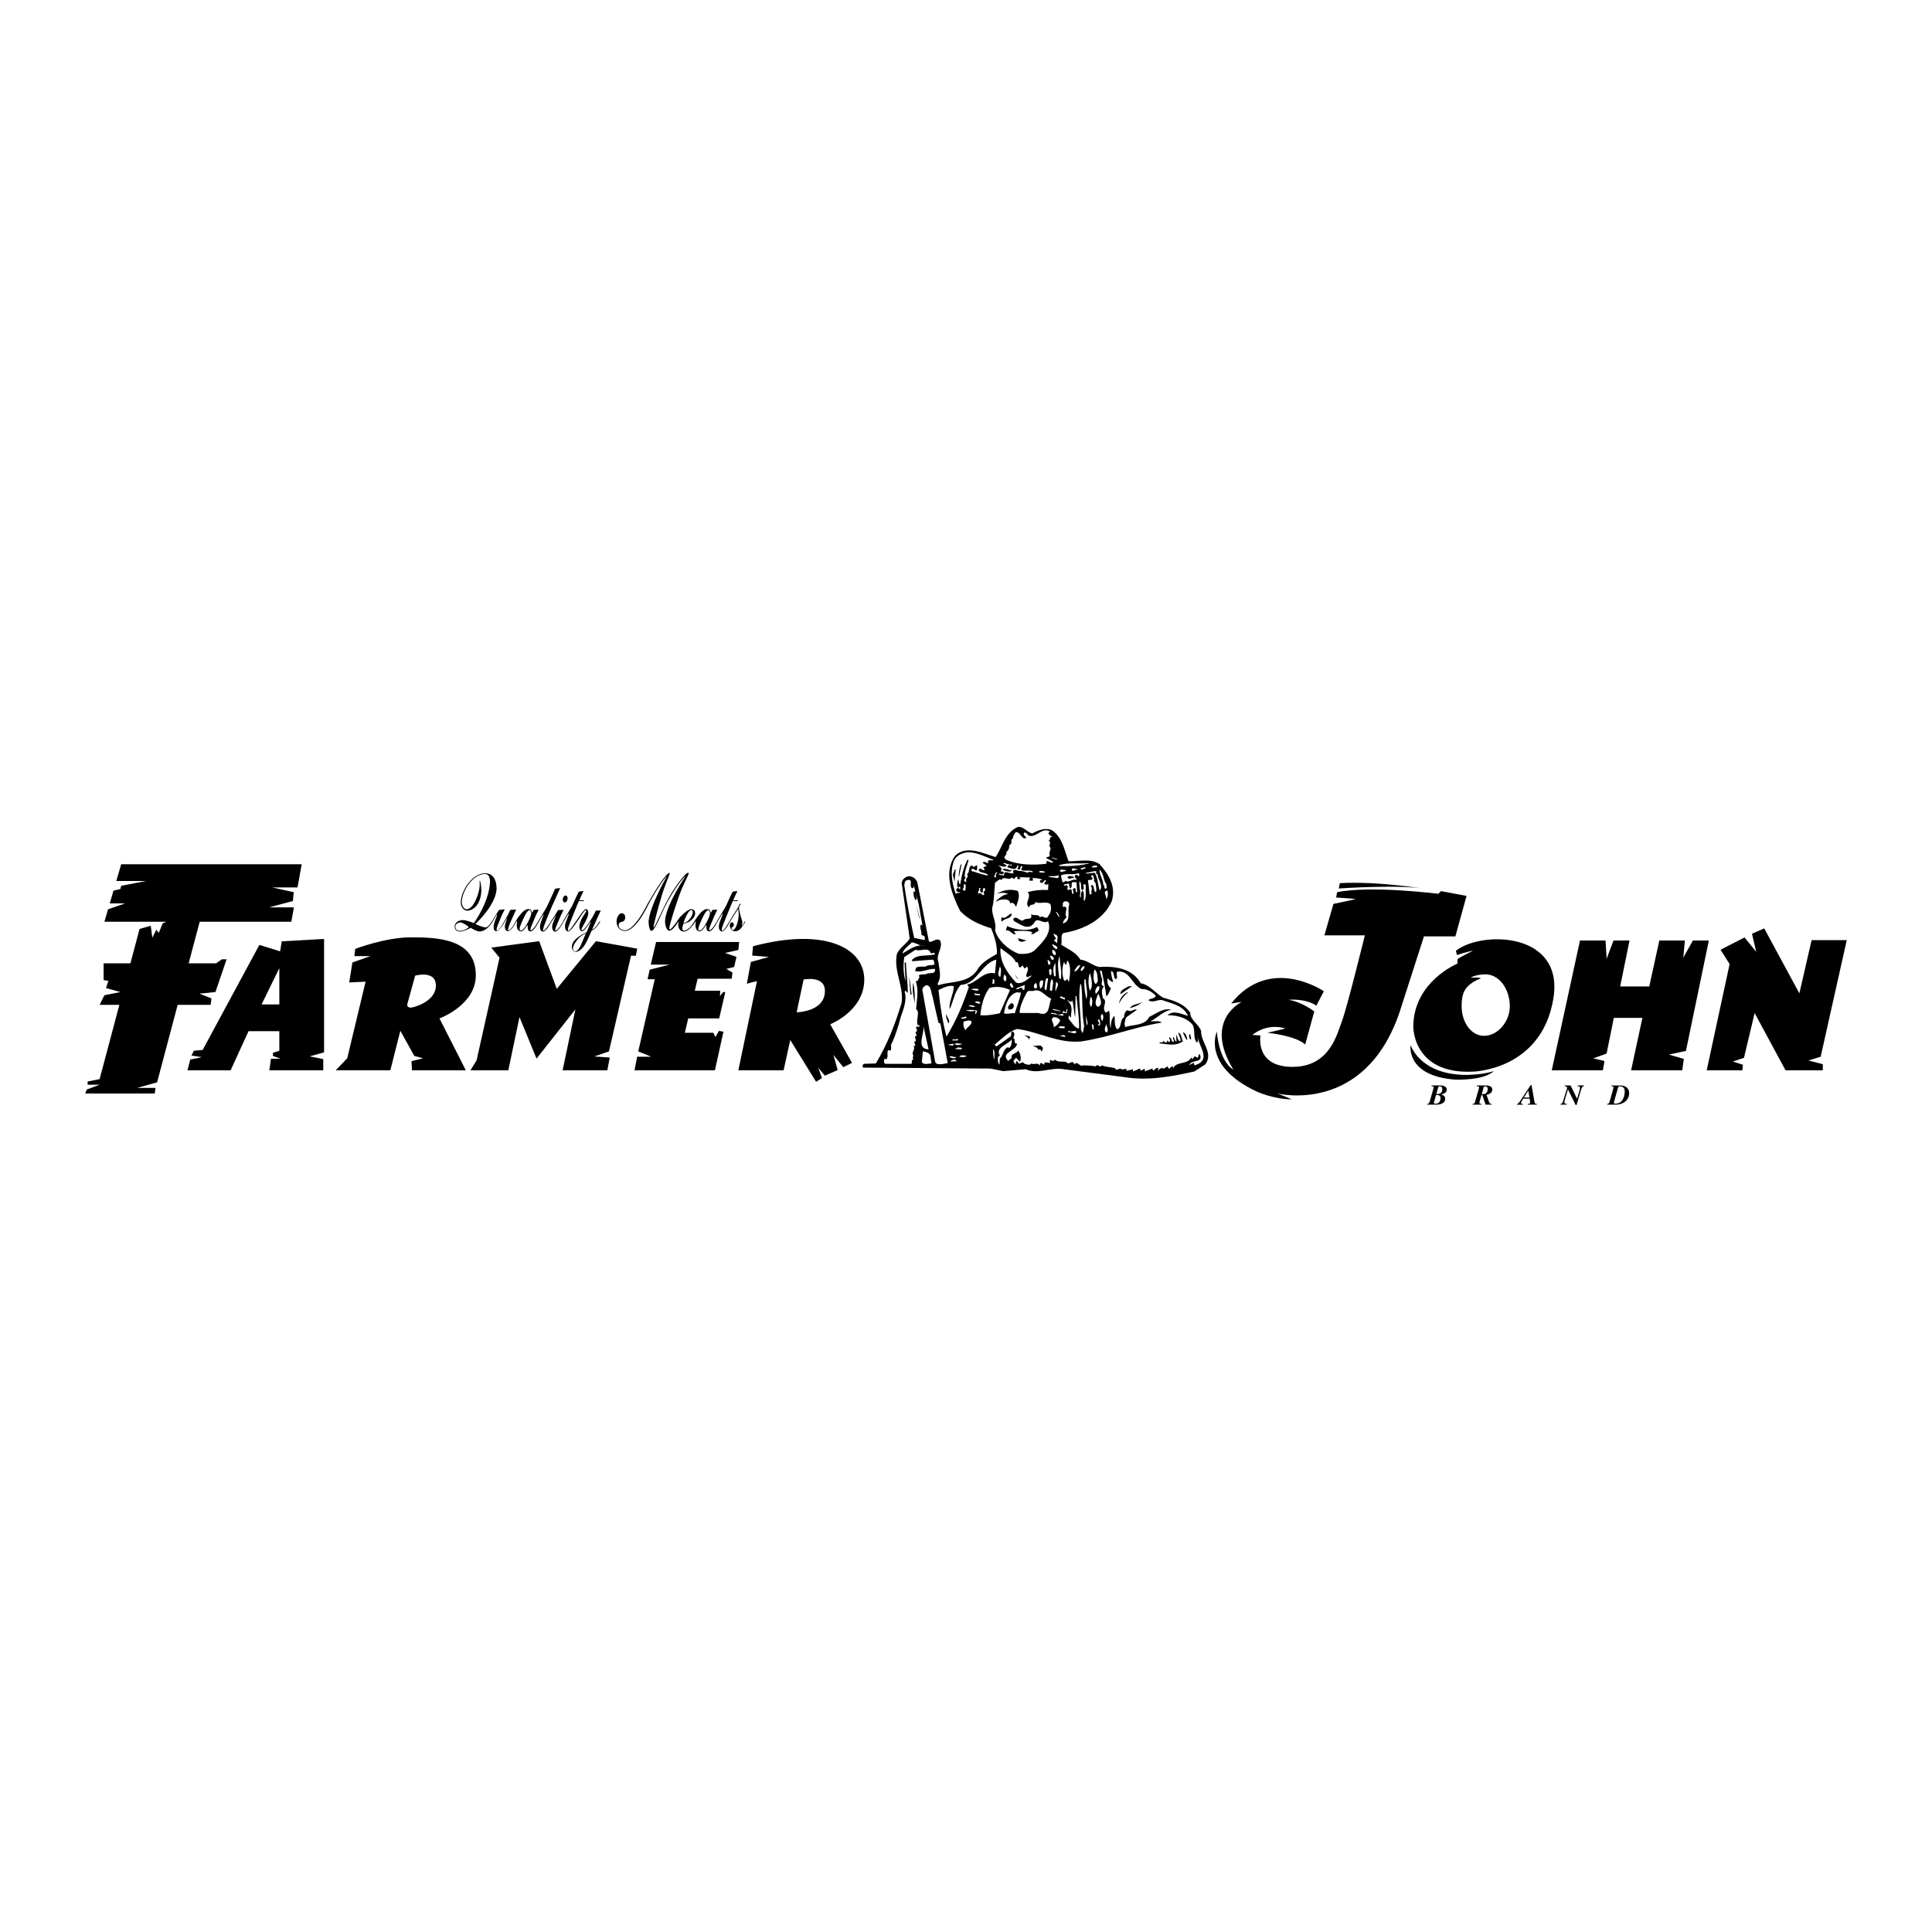 <?xml version="1.0" encoding="utf-8"?>
<!-- Generator: Adobe Illustrator 13.0.0, SVG Export Plug-In . SVG Version: 6.00 Build 14948)  -->
<!DOCTYPE svg PUBLIC "-//W3C//DTD SVG 1.0//EN" "http://www.w3.org/TR/2001/REC-SVG-20010904/DTD/svg10.dtd">
<svg version="1.0" id="Layer_1" xmlns="http://www.w3.org/2000/svg" xmlns:xlink="http://www.w3.org/1999/xlink" x="0px" y="0px"
	 width="192.756px" height="192.756px" viewBox="0 0 192.756 192.756" enable-background="new 0 0 192.756 192.756"
	 xml:space="preserve">
<g>
	<polygon fill-rule="evenodd" clip-rule="evenodd" fill="#FFFFFF" points="0,0 192.756,0 192.756,192.756 0,192.756 0,0 	"/>
	<path fill-rule="evenodd" clip-rule="evenodd" d="M103.003,83.15c0.574-0.319,1.339-0.638,2.009-0.287
		c1.02,0.765,1.179,1.977,1.594,3.061c1.084,0.032,2.167-0.319,3.092,0.287c0.924,1.02,1.689,2.263,1.211,3.729
		c-0.893,1.945-2.933,2.837-4.845,3.156c-0.287,0.287-0.063,0.797-0.191,1.148c0.638,0.446,1.466,0.733,1.912,1.498
		c0.702,0.064,1.212,0.606,1.881,0.733c1.498-0.096,3.284,0.095,4.145,1.625c0.893,0.16,1.466,0.988,2.231,1.436
		c0.988,0.287,2.04,0.541,2.709,1.498c0,0.764,0.829,1.115,1.084,1.816c-0.032,1.18,1.275,2.199,0.415,3.348l-1.084,0.701
		c-2.168,0.479-4.526,0.955-6.918,0.574l-6.375-0.83c-1.212-0.096-2.391,0.543-3.538,0.033l-2.231,0.191l-1.275-0.256l-12.719-0.096
		c-0.096-0.127-0.032-0.414,0.191-0.383l1.083-0.031c1.147-1.914,1.945-3.953,2.582-6.09c0.191-1.688-0.829-3.155-0.478-4.844
		c0.255-0.606,0.924-0.957,1.275-1.53l-0.797-5.515c0-0.351,0.351-0.638,0.669-0.701c0.415-0.032,0.797,0.287,0.893,0.637
		l1.148,5.866c0.318,0.191,0.701-0.415,1.116-0.096c0.35,0.733-0.479,1.403-0.16,2.168c0.063,0.637,0.287,1.306,0.032,1.912
		c-0.063,0.129-0.191,0.287-0.032,0.383c1.371-0.445,3.124-0.127,4.016-1.753c0.51-0.669,1.18-0.988,1.817-1.371
		c0.032-0.893-0.255-1.753-0.574-2.55c-1.115-0.351-2.199-0.797-3.092-1.721c-0.797-1.594-1.721-3.825-0.51-5.515
		c1.147-1.116,2.805-0.223,4.048,0.127c0.67-0.988,0.925-2.423,2.2-2.997C102.143,82.417,102.461,83.054,103.003,83.15
		L103.003,83.15z"/>
	<path fill-rule="evenodd" clip-rule="evenodd" fill="#FFFFFF" d="M104.757,82.958c-0.383,0.255,0.095,0.414,0.255,0.542
		c-0.352-0.096-0.128,0.287-0.415,0.382c0.415,0.16-0.096,0.478,0.224,0.702c0,0.255-0.224,0.574-0.063,0.829l-0.415,0.159
		c0.191,0.16,0.605,0.287,0.733,0.446c-0.224,0.16-0.415-0.159-0.67-0.095v0.255c-1.37,0.159-2.868,0.127-4.048-0.415
		c-0.414-0.319,0.191-0.382,0.031-0.765c0.256-0.127,0.319-0.446,0.319-0.701c0.414-0.127,0-0.478,0.351-0.638
		c-0.032-0.191,0.159-0.51,0.287-0.638c0.51-0.032,0.573,0.829,1.052,0.574c-0.096-0.16-0.287-0.255-0.255-0.479
		c0.255-0.223,0.383,0.319,0.637,0.287C103.513,83.469,103.991,82.512,104.757,82.958L104.757,82.958z"/>
	<path fill-rule="evenodd" clip-rule="evenodd" fill="#FFFFFF" d="M99.146,85.795c-0.191,0.128-0.702-0.159-0.542,0.319
		c-0.224,0-0.383-0.255-0.574-0.032l0.414,0.287l-0.351,0.191l0.16,0.191c-0.191,0.255-0.446-0.319-0.606,0.032
		c0.064,0.383,0.861,0.223,0.925,0.574c-0.415-0.064-1.02-0.255-1.466-0.415c-0.096,0.064-0.127-0.063-0.191-0.095
		c-0.032-0.096,0.064-0.191,0.159-0.16c0.16,0,0.255,0.255,0.415,0.096v-0.446c-0.127-0.063-0.382,0.382-0.478,0
		c-0.479,0.096-0.191,0.669-0.542,0.893c0.287,0.255-0.255,0.414-0.032,0.701c-0.064,0.064-0.159,0.064-0.191,0
		c-0.191-0.191,0.255-0.318,0-0.478c0-0.605,0.255-1.084,0.383-1.626l-0.096-0.063c-0.414,0.765-0.605,1.689-0.733,2.486
		c-0.159-0.064-0.127-0.351-0.191-0.542c-0.063,0.223-0.191,0.574-0.032,0.861c0.096-0.032,0.127-0.127,0.223-0.096v0.223
		c-0.096,0.032-0.127-0.096-0.223-0.127c-0.159,0.096-0.287,0.287-0.032,0.415l0.255,0.032v0.064c-0.096-0.032-0.318,0-0.446,0.095
		c-0.382-1.052-0.605-2.358-0.127-3.411c0.255-0.446,0.765-0.637,1.243-0.733C97.457,84.999,98.254,85.477,99.146,85.795
		L99.146,85.795z"/>
	<path fill-rule="evenodd" clip-rule="evenodd" fill="#FFFFFF" d="M105.489,85.7c-0.096,0.127-0.318-0.064-0.51-0.064v-0.096
		C105.139,85.636,105.267,85.636,105.489,85.7L105.489,85.7z"/>
	<path fill-rule="evenodd" clip-rule="evenodd" fill="#FFFFFF" d="M108.646,86.146c-1.021,0.255-1.944,0.287-2.997,0.255
		l0.064-0.096c0.924-0.287,1.977-0.096,2.9-0.191L108.646,86.146L108.646,86.146z"/>
	<path fill-rule="evenodd" clip-rule="evenodd" fill="#FFFFFF" d="M100.963,86.337c-0.127,0.096-0.446-0.191-0.446,0.191
		c0.255,0.064,0.925,0.414,0.956-0.16h0.096c0.159,0.16-0.255,0.319,0.063,0.383c0.256,0.032,0.096-0.319,0.287-0.351
		c0.255,0.159-0.255,0.318,0.096,0.446c0.383,0.063,0.829-0.064,1.053,0.127c-0.128,0.127-0.352-0.096-0.542,0.096
		c-0.224-0.064-0.542-0.191-0.861-0.191c-0.223,0-0.446-0.223-0.605,0.032l0.063,0.191c-0.351,0.191-0.988-0.446-0.956,0.255
		l-0.51-0.096c0.032-0.127,0.159-0.095,0.287-0.032c0.063,0,0.127-0.032,0.19-0.096c0.064-0.223-0.223-0.159-0.318-0.223
		c0.287-0.191-0.063-0.51-0.255-0.542c0.255-0.032,0.797,0.287,0.86-0.063l-0.318-0.127c0.127-0.223,0.351,0.127,0.51,0
		C100.708,86.433,100.899,86.114,100.963,86.337L100.963,86.337z"/>
	<path fill-rule="evenodd" clip-rule="evenodd" d="M95.672,87.517c-0.064-0.255,0.063-0.893,0.191-1.307l0.063,0.096L95.672,87.517
		L95.672,87.517z"/>
	<path fill-rule="evenodd" clip-rule="evenodd" fill="#FFFFFF" d="M109.506,86.401c-0.063,0.223-0.383,0.096-0.574,0.159
		C108.932,86.337,109.347,86.337,109.506,86.401L109.506,86.401z"/>
	<path fill-rule="evenodd" clip-rule="evenodd" fill="#FFFFFF" d="M108.326,86.656c-0.159-0.096-0.478,0.319-0.51-0.063
		C107.976,86.72,108.23,86.337,108.326,86.656L108.326,86.656z"/>
	<path fill-rule="evenodd" clip-rule="evenodd" d="M100.963,86.848c-0.127,0.191-0.605,0.095-0.956-0.096
		C100.229,86.561,100.645,86.816,100.963,86.848L100.963,86.848z"/>
	<path fill-rule="evenodd" clip-rule="evenodd" fill="#FFFFFF" d="M107.498,86.784c-0.224-0.096-0.415,0.255-0.574,0
		c0.064-0.318,0.414,0,0.574-0.096V86.784L107.498,86.784z"/>
	<path fill-rule="evenodd" clip-rule="evenodd" d="M95.225,88.027c0-0.414-0.318-0.765,0-1.084l-0.064-0.063l0.191-0.16
		L95.225,88.027L95.225,88.027z"/>
	<path fill-rule="evenodd" clip-rule="evenodd" fill="#FFFFFF" d="M106.318,86.784c-0.032,0.064,0.096,0.096,0,0.127
		c-0.224-0.032-0.351,0.191-0.574,0C105.809,86.593,106.159,86.879,106.318,86.784L106.318,86.784z"/>
	<path fill-rule="evenodd" clip-rule="evenodd" fill="#FFFFFF" d="M110.367,88.186l0.063,0.415
		c-0.383,0.223-0.128-0.223-0.351-0.318c-0.032-0.606-0.383-0.957-0.383-1.53C110.144,87.167,110.048,87.772,110.367,88.186
		L110.367,88.186z"/>
	<polygon fill-rule="evenodd" clip-rule="evenodd" fill="#FFFFFF" points="104.215,87.071 103.673,87.039 103.736,86.879 
		104.215,86.943 104.215,87.071 	"/>
	<path fill-rule="evenodd" clip-rule="evenodd" fill="#FFFFFF" d="M109.347,86.911c0.096,0.096-0.096,0.319,0.159,0.319
		c0.032,0.605,0.605,1.084,0.224,1.626c-0.224-0.574-0.16-1.212-0.511-1.785l-0.828,0.096c0.031-0.032-0.096-0.064,0-0.096
		C108.678,87.071,108.996,86.911,109.347,86.911L109.347,86.911z"/>
	<path fill-rule="evenodd" clip-rule="evenodd" fill="#FFFFFF" d="M99.528,87.103c-0.351,0.032,0.032,0.701-0.351,0.351l0.191-0.414
		C99.433,87.039,99.465,87.039,99.528,87.103L99.528,87.103z"/>
	<path fill-rule="evenodd" clip-rule="evenodd" fill="#FFFFFF" d="M107.689,87.262l-0.032,0.16
		c-0.128-0.032-0.255-0.255-0.383-0.064c-0.191,0.224,0.224,0.224,0.096,0.446c-0.351-0.191-0.701,0.319-1.084,0.064
		c-0.031,0.127-0.223,0.223-0.318,0.063c0-0.191-0.128-0.382-0.096-0.605c0.605-0.255,1.147,0.032,1.753-0.223L107.689,87.262
		L107.689,87.262z"/>
	<path fill-rule="evenodd" clip-rule="evenodd" fill="#FFFFFF" d="M105.585,87.326c0.096,0.096,0.032,0.223-0.063,0.287
		c-0.319-0.064-0.67-0.064-0.956-0.16C104.884,87.357,105.267,87.485,105.585,87.326L105.585,87.326z"/>
	<path fill-rule="evenodd" clip-rule="evenodd" fill="#FFFFFF" d="M109.188,87.74c-0.128,0.159,0.063,0.287,0.127,0.382
		c0,0.255,0.159,0.701,0,0.893c-0.287-0.096-0.063-0.988-0.51-0.606c0.287,0.191-0.032,0.542,0.127,0.733
		c-0.063,0.032-0.159,0.16-0.223,0.064l-0.159-1.371c0.128-0.127,0.382,0.064,0.446-0.159c0.063-0.159-0.318-0.223-0.064-0.351
		C109.188,87.293,109.06,87.644,109.188,87.74L109.188,87.74z"/>
	<path fill-rule="evenodd" clip-rule="evenodd" d="M107.115,87.644c-0.159-0.191-0.414,0.224-0.605-0.095
		c0.096-0.287,0.382-0.064,0.573-0.096C107.147,87.485,107.115,87.581,107.115,87.644L107.115,87.644z"/>
	<path fill-rule="evenodd" clip-rule="evenodd" fill="#FFFFFF" d="M101.537,87.517c-0.064,0.032-0.064,0.127,0,0.159
		c0.063,0.064,0.127,0.032,0.19,0.032l0.096-0.064l-0.159-0.127l1.115,0.032l-0.095,0.255c0.063,0.127,0.223,0.032,0.318,0.064
		c0.159-0.064,0-0.224-0.032-0.255c0.256-0.032,0.702,0.031,0.988,0.127c0.096,0.095-0.255,0-0.19,0.191
		c-0.064,0.127,0.095,0.127,0.159,0.16c0.191,0,0.191-0.255,0.382-0.287l0.064,0.064l-0.191,0.255
		c0.063,0.223,0.383,0.127,0.414,0.063l-0.031,0.606c-0.766-0.032-1.403,0.032-2.04,0.223c0.478,0.478-0.415,1.083,0.159,1.53
		c0.031-0.447,0.573-0.127,0.605-0.542c0.542,0.223,1.02-0.127,1.498,0.191c0.159,0.414,0.063,0.86-0.191,1.179
		c-0.223,0.51-0.573-0.16-0.828,0.16c-0.256-0.447-0.574-0.064-0.893-0.351c0.159,0.765-0.479,0.287-0.829,0.67
		c-0.383,0.032-0.574-0.51-0.957-0.191l0.064,0.223c0.669,0.351,1.53,1.083,2.104,0.063c0.319-0.414,0.829,0.287,1.308-0.032
		c0.446,1.147-0.511,2.04-1.275,2.837c-0.414,0.415-1.052,0.446-1.626,0.415c-0.988-0.351-2.104-1.307-2.391-2.359
		c0.191-0.765-0.318-1.403-0.287-2.2c0.224-0.797,0.191-1.689,0.287-2.55c0.224-0.095,0.415-0.446,0.638-0.255
		c0.223-0.478,0.701,0.127,1.02-0.255l0.256,0.159C101.281,87.581,101.346,87.39,101.537,87.517L101.537,87.517z"/>
	<path fill-rule="evenodd" clip-rule="evenodd" fill="#FFFFFF" d="M91.018,88.632c0.159-0.032,0.191-0.223,0.127-0.35v-0.064
		l0.191,0.797c-0.032-0.064-0.127-0.096-0.191-0.064c-0.032,0.287,0.032,0.606,0.191,0.861c0.255-0.127,0.032-0.415,0.032-0.605
		c0.351,0.892,0.446,2.104,0.669,3.124l-0.16-0.095c-0.159,0.319,0.096,0.669,0.064,1.052c0.223,0.064,0.383,0.127,0.319,0.446
		v0.063l-1.052-0.223c-0.383-1.721-0.733-3.475-0.988-5.26c0.032-0.191,0.032-0.479,0.318-0.51
		C91.177,87.644,90.635,88.441,91.018,88.632L91.018,88.632z"/>
	<path fill-rule="evenodd" clip-rule="evenodd" fill="#FFFFFF" d="M107.976,88.824c0.383-0.159-0.159-0.797,0.351-0.542
		c-0.031,0.478,0.064,1.052-0.096,1.562h-0.095c-0.032-0.319,0.063-0.702-0.097-0.988c-0.255,0.095-0.159,0.478-0.223,0.701
		c-0.127-0.096-0.063-0.287-0.032-0.478c-0.031-0.319-0.127-0.829-0.095-1.148C108.008,88.123,107.721,88.601,107.976,88.824
		L107.976,88.824z"/>
	<path fill-rule="evenodd" clip-rule="evenodd" fill="#FFFFFF" d="M107.466,89.015h-0.096c-0.128-0.159,0.063-0.351-0.159-0.415
		c-0.414,0.127,0.063,0.415-0.159,0.606c-0.224-0.127,0-0.701-0.415-0.415c-0.063,0.032-0.127-0.032-0.159-0.096
		c0.032-0.127,0.128-0.255-0.063-0.382c-0.096,0-0.128,0.032-0.159,0.095l-0.128-0.127c0.159-0.127,0.318-0.032,0.51-0.16
		l0.096,0.51c0.446-0.127-0.127-0.733,0.542-0.605h0.128L107.466,89.015L107.466,89.015z"/>
	<path fill-rule="evenodd" clip-rule="evenodd" fill="#FFFFFF" d="M96.309,88.824c-0.096,0.096-0.255,0-0.255-0.127
		c0.223-0.159-0.032-0.414,0.223-0.51C96.404,88.314,96.341,88.632,96.309,88.824L96.309,88.824z"/>
	<path fill-rule="evenodd" clip-rule="evenodd" fill="#FFFFFF" d="M97.839,88.601c-0.096,0.16-0.063,0.319,0.063,0.447
		c0.383,0-0.031-0.351,0.287-0.447c0.351,0.191-0.255,0.351,0.032,0.638c-0.255,0.255-0.287-0.319-0.574-0.064
		c-0.223-0.191,0.191-0.351,0-0.574H97.839L97.839,88.601z"/>
	<path fill-rule="evenodd" clip-rule="evenodd" d="M101.537,88.888c0.286,0.542-0.032,1.084-0.159,1.594
		c-0.097-0.191-0.288-0.542-0.606-0.351c0-0.478-0.638-0.415-0.988-0.351c-0.159-0.032-0.255,0.223-0.414,0.127
		c0.319-0.319,0.733-0.669,1.211-0.701c-0.318-0.191-0.86-0.159-1.179,0C100.007,88.792,100.836,88.665,101.537,88.888
		L101.537,88.888z"/>
	<path fill-rule="evenodd" clip-rule="evenodd" fill="#FFFFFF" d="M110.494,88.856c0.063,0.287,0.063,0.701-0.159,0.86
		C110.494,89.43,109.92,88.888,110.494,88.856L110.494,88.856z"/>
	<path fill-rule="evenodd" clip-rule="evenodd" fill="#FFFFFF" d="M106.669,90.29c-0.224,0.638,0.255,1.562-0.605,1.849
		c-0.063-0.191,0.191-0.446,0.351-0.638c-0.319-0.351,0.351-1.179-0.383-1.02c0.032-0.191-0.063-0.478,0.191-0.542
		C106.445,89.876,106.732,90.003,106.669,90.29L106.669,90.29z"/>
	<polygon fill-rule="evenodd" clip-rule="evenodd" points="91.719,91.661 91.4,90.227 91.719,91.438 91.719,91.661 	"/>
	<path fill-rule="evenodd" clip-rule="evenodd" fill="#FFFFFF" d="M105.681,91.374v0.16l-0.351-0.542
		C105.521,90.992,105.585,91.247,105.681,91.374L105.681,91.374z"/>
	<path fill-rule="evenodd" clip-rule="evenodd" d="M100.931,91.151c0,0.574-0.701,0.415-0.956,0.797
		c-0.127-0.063-0.063-0.319-0.031-0.446C100.357,91.788,100.612,91.151,100.931,91.151L100.931,91.151z"/>
	<path fill-rule="evenodd" clip-rule="evenodd" d="M103.449,92.49c0.096,0.127,0.191,0.255,0.159,0.415
		c-0.286,0.032-0.414,0.35-0.732,0.287L103.003,93c-0.542-0.191-1.339-0.128-1.849-0.096l0.191,0.287
		c-0.383,0.128-0.542-0.478-0.988-0.351l0.127-0.446C101.313,92.777,102.589,92.968,103.449,92.49L103.449,92.49z"/>
	<path fill-rule="evenodd" clip-rule="evenodd" fill="#FFFFFF" d="M105.521,93.478l-0.063,0.638l-0.319-0.319l0.224-0.127
		l-0.287-0.51C105.234,93.223,105.489,93.254,105.521,93.478L105.521,93.478z"/>
	<path fill-rule="evenodd" clip-rule="evenodd" d="M102.397,93.829c-0.351,0.159-0.766,0.255-0.829-0.223L102.397,93.829
		L102.397,93.829z"/>
	<path fill-rule="evenodd" clip-rule="evenodd" fill="#FFFFFF" d="M92.229,94.338c-0.86-0.127-1.53,0.415-2.199,0.797
		c0.096-0.414,0.605-0.765,0.956-1.115C91.463,94.083,91.75,94.402,92.229,94.338L92.229,94.338z"/>
	<path fill-rule="evenodd" clip-rule="evenodd" fill="#FFFFFF" d="M105.458,94.689c-0.16,0.032-0.351-0.191-0.446-0.351v-0.159
		C105.171,94.338,105.617,94.371,105.458,94.689L105.458,94.689z"/>
	<path fill-rule="evenodd" clip-rule="evenodd" fill="#FFFFFF" d="M101.346,95.997c0.382-0.064,0.159,0.414,0.414,0.542l0.287-0.223
		c0.032,0.127,0.096,0.223,0.191,0.319l0.223-0.191c0.318,0.382-0.255,0.733,0,1.052l0.542-0.191
		c-0.383,0.318-1.02,0.957-1.625,0.734c-0.894-0.989-1.658-2.073-1.562-3.443C100.325,95.008,101.09,95.391,101.346,95.997
		L101.346,95.997z"/>
	<path fill-rule="evenodd" clip-rule="evenodd" fill="#FFFFFF" d="M92.866,95.104c0.127,0.064,0.383-0.191,0.415,0.096
		c-0.702,0.255-1.721-0.064-2.295,0.574l0.032,0.127l2.04-0.159c0.159,0.096,0.159,0.319,0.159,0.51
		c-0.351,0.064-0.638,0-0.892,0.191c-0.351,0-0.638-0.032-0.925,0.096l-0.096,0.351c0.701,0.159,1.275-0.255,1.977-0.223
		c0.096,0.637-0.605,0.287-0.924,0.542c-0.223,0-0.51-0.031-0.702,0.129c0.191,0.158-0.063,0.318-0.063,0.477l-0.223,0.096
		c0.318,0.926,0.095,1.818,0.032,2.773c0.446,0.318-0.096,1.148,0.191,1.627l0.127-0.064c0,0.096,0.032,0.191-0.064,0.223
		c-0.063-0.062-0.159-0.031-0.191-0.062c-0.223,0.158,0.255,0.414-0.127,0.572l0.127,0.352c-0.446,0.064,0.191,0.51-0.254,0.605
		l0.127,0.445c-0.032-0.062-0.127-0.031-0.191-0.031c0.223,0.414-0.287,0.574,0,1.02c-0.223,0.096,0.127,0.416-0.16,0.383
		l-0.032,0.383H88.34c-0.191-0.064-0.159-0.35-0.096-0.51l0.191,0.064c0.223-0.287,0.032-0.574,0.159-0.926
		c0.574,0.225,0.127-0.51,0.415-0.732c0.351-0.797,0.638-1.689,0.861-2.582c0.287-0.797,0.637-1.689,0.382-2.518
		c0.223-0.225,0.127,0.127,0.319,0.096c0-0.988-0.16-2.01-0.191-3.061l-0.127,0.127l0.096,1.816
		c-0.223-0.732-0.255-1.625-0.127-2.422l1.116-0.733C91.846,94.976,92.643,94.402,92.866,95.104L92.866,95.104z"/>
	<path fill-rule="evenodd" clip-rule="evenodd" fill="#FFFFFF" d="M105.298,95.295c-0.255,0-0.382-0.319-0.286-0.542
		C105.234,94.817,105.426,95.072,105.298,95.295L105.298,95.295z"/>
	<path fill-rule="evenodd" clip-rule="evenodd" fill="#FFFFFF" d="M105.139,95.582c0,0.095-0.031,0.191-0.127,0.191
		c-0.128-0.032-0.255-0.255-0.224-0.447C104.916,95.358,105.075,95.455,105.139,95.582L105.139,95.582z"/>
	<path fill-rule="evenodd" clip-rule="evenodd" fill="#FFFFFF" d="M105.84,97.686l-0.159-0.064c-0.063-0.732-0.255-1.561,0.032-2.23
		C105.744,96.156,105.968,96.953,105.84,97.686L105.84,97.686z"/>
	<path fill-rule="evenodd" clip-rule="evenodd" fill="#FFFFFF" d="M99.273,97.111c-1.18-0.254-1.785,0.926-2.773,1.115l0.16,0.256
		c-0.574,1.721-1.275,3.379-2.231,4.941c-0.382-1.498-0.637-3.092-0.797-4.654c0.478-0.191,0.957-0.51,1.53-0.383
		c0,0.766-0.51,1.529-0.414,2.295c0.383-0.766,0.446-1.721,1.116-2.422c1.594-0.064,2.072-2.168,3.539-2.519L99.273,97.111
		L99.273,97.111z"/>
	<path fill-rule="evenodd" clip-rule="evenodd" fill="#FFFFFF" d="M104.757,96.188l-0.064,0.096
		c-0.191-0.096-0.127-0.351-0.191-0.542C104.66,95.805,104.916,96.06,104.757,96.188L104.757,96.188z"/>
	<path fill-rule="evenodd" clip-rule="evenodd" fill="#FFFFFF" d="M106.637,97.973l-0.159-0.287
		c-0.128,0.031-0.159,0.256-0.318,0.127c-0.224-0.573-0.224-1.274,0-1.848l0.127,0.287c0.191,0,0.096-0.318,0.224-0.414
		C106.892,96.347,106.765,97.367,106.637,97.973L106.637,97.973z"/>
	<path fill-rule="evenodd" clip-rule="evenodd" fill="#FFFFFF" d="M105.171,97.398c-0.096-0.446-0.159-0.924,0.127-1.307
		l0.032,1.307H105.171L105.171,97.398z"/>
	<path fill-rule="evenodd" clip-rule="evenodd" fill="#FFFFFF" d="M107.784,96.283c-0.095,0.287-0.382,0.638-0.605,0.669
		C107.274,96.697,107.466,96.283,107.784,96.283L107.784,96.283z"/>
	<path fill-rule="evenodd" clip-rule="evenodd" fill="#FFFFFF" d="M108.167,96.379c0.096,0.191-0.128,0.414-0.287,0.51
		C107.721,96.761,107.976,96.411,108.167,96.379L108.167,96.379z"/>
	<path fill-rule="evenodd" clip-rule="evenodd" fill="#FFFFFF" d="M99.815,97.43c-0.159,0.096-0.191-0.19-0.224-0.318l0.16-0.669
		C99.943,96.602,99.848,97.111,99.815,97.43L99.815,97.43z"/>
	<path fill-rule="evenodd" clip-rule="evenodd" fill="#FFFFFF" d="M104.884,97.239c-0.032,0.063-0.127,0.063-0.159,0
		c0-0.191-0.159-0.415,0.032-0.574C105.012,96.697,104.884,97.08,104.884,97.239L104.884,97.239z"/>
	<path fill-rule="evenodd" clip-rule="evenodd" fill="#FFFFFF" d="M109.538,97.877c-0.096,0.096-0.096,0.287-0.255,0.287
		c-0.256-0.318-0.191-0.988-0.096-1.435C109.538,96.921,109.474,97.494,109.538,97.877L109.538,97.877z"/>
	<path fill-rule="evenodd" clip-rule="evenodd" fill="#FFFFFF" d="M109.92,96.857c0.16,0.86,0.383,1.752,0.447,2.549
		c0.254-0.158,0.318-0.541,0.478-0.797c-0.287-0.223-0.414-0.572-0.351-0.988c0.191,0.096,0.318,0.352,0.574,0.352
		c-0.096-0.318-0.224-0.701-0.224-1.084c0.383,0.032,0.191,0.574,0.446,0.797c0.351-0.096,0-0.479,0.159-0.733
		c1.275-0.223,1.467,1.338,2.455,1.721c0.573,0,1.052,0.287,1.402,0.67c-0.063,0.318-0.51,0.223-0.733,0.445
		c0.51,0.352,1.021-0.191,1.498,0.033c0.893,0.318,2.009,0.51,2.455,1.529c-0.542-0.127-1.435-0.637-2.04-0.064
		c0.86,0,1.816,0.191,2.454,0.893c0.383,0.51,0.032,1.371,0.479,1.85c0.191-0.16,0.031-0.51,0.063-0.797
		c-0.063,1.02,1.498,2.422-0.191,3.027c-0.191,0.096-0.127-0.158-0.191-0.223l-0.446,0.223c0.224-0.605,1.498-0.158,1.021-1.115
		c-0.159,0.096-0.032,0.352-0.255,0.383l-0.191-0.16l-0.287,0.32c-0.063-0.064-0.031-0.16-0.096-0.191
		c-0.351,0.764-1.498,0.35-1.816,1.115c-0.064,0.064,0.095-0.191-0.064-0.223c-0.127,0.031-0.223,0.191-0.351,0.254l-0.127-0.254
		l-0.415,0.254v-0.062c-0.223-0.096-0.414,0.127-0.605,0.254c0.032-0.062,0.063-0.158,0.128-0.223
		c-0.224-0.223-0.351,0.16-0.542,0.191l-0.096-0.191l-0.766,0.287c0-0.064,0.128-0.191-0.031-0.256l-0.383,0.191
		c0-0.096,0.032-0.191-0.063-0.223l-0.67,0.287v-0.223l-0.637,0.158l-0.032-0.191l-0.51,0.064v-0.064
		c-0.191-0.127-0.511,0.287-0.606-0.062c-0.382-0.129-0.892-0.096-1.307-0.287c-0.287,0.318-0.383-0.256-0.638,0.096
		c-0.383-0.064-0.86-0.096-1.275-0.096c-0.318,0.191-0.541-0.51-0.828-0.096c-0.287-0.605-0.479,0.191-0.861-0.256
		c-0.318-0.064-0.828,0.064-1.083-0.223c-0.159,0.158-0.255,0.158-0.446,0.031c-0.032,0-0.063,0.064-0.096,0.096l0.063,0.191
		c-0.191,0.064-0.638-0.223-0.605,0.191c-0.128-0.031-0.224-0.191-0.383-0.16c-0.096,0.064,0,0.225-0.063,0.225
		c-0.287-0.352-0.574,0-0.829-0.191c-0.159,0.223-0.479,0.096-0.701,0.031c-0.287-0.414-0.479,0.318-0.701-0.256
		c-0.224-0.031-0.127,0.287-0.159,0.32c-0.159-0.16-0.351-0.352-0.096-0.51l0.128-0.16l0.382,0.414
		c0.159-0.35,0.063-0.828-0.191-1.146c-0.096,0.381-0.765,0.254-0.638,0.764l-0.351,0.287c-0.828-0.828,0.829-0.988,0.893-1.721
		c-0.414,0.031-0.095-0.479-0.383-0.543c0.064-0.189,0.191-0.414,0.032-0.605c-0.383-0.254-0.127,0.32-0.318,0.447l-1.402,0.988
		l-0.16-0.191c0.67-0.543,1.371-1.307,2.231-1.562c2.2,0.287,4.08,1.467,6.407,1.244c2.773-0.416,5.292-1.436,8.033-1.881
		c-0.255-0.225-0.765-0.096-1.147-0.129c0.701-0.318,1.307-1.051,2.104-1.146c-0.798-0.223-1.499,0.383-2.2,0.701
		c-0.479,0.924-1.562,0.732-2.391,1.02c-0.159-0.287-0.032-0.637,0.063-0.955l1.084-0.766c-0.223-0.16-0.669,0.318-0.893,0.031
		c-0.318,0.096-0.383,0.479-0.383,0.701c-0.478,0.318-0.191,1.084-0.701,1.211c-0.318-0.35-0.191-0.924-0.255-1.338
		c-0.351,0.287-0.351,0.828-0.383,1.244c-0.191-0.607,0-1.244-0.159-1.754l-0.318,0.191c-0.51-0.479,0.255-1.117-0.287-1.436
		c-0.096-0.414-0.223-0.859,0.096-1.211c-0.479-0.096-0.032-0.574-0.224-0.797l-0.19-0.733H109.92L109.92,96.857z"/>
	<path fill-rule="evenodd" clip-rule="evenodd" fill="#FFFFFF" d="M108.741,98.834c-0.191-0.51-0.191-1.275,0-1.754
		C108.9,97.621,109.092,98.418,108.741,98.834L108.741,98.834z"/>
	<polygon fill-rule="evenodd" clip-rule="evenodd" points="101.537,97.686 101.187,97.144 101.537,97.59 101.537,97.686 	"/>
	<path fill-rule="evenodd" clip-rule="evenodd" fill="#FFFFFF" d="M100.357,97.877c-0.159,0.096-0.191-0.16-0.255-0.223l0.096-0.415
		C100.453,97.336,100.421,97.686,100.357,97.877L100.357,97.877z"/>
	<path fill-rule="evenodd" clip-rule="evenodd" d="M90.954,99.215h-0.127l-0.127-1.785C90.826,97.973,90.858,98.609,90.954,99.215
		L90.954,99.215z"/>
	<path fill-rule="evenodd" clip-rule="evenodd" fill="#FFFFFF" d="M104.405,98.77c-0.19,0.064-0.19-0.191-0.19-0.287
		c0.095-0.287,0-0.67,0.223-0.893l0.128,0.031L104.405,98.77L104.405,98.77z"/>
	<path fill-rule="evenodd" clip-rule="evenodd" fill="#FFFFFF" d="M99.178,98.164h-0.159l0.031-0.479
		C99.337,97.686,99.178,98.037,99.178,98.164L99.178,98.164z"/>
	<path fill-rule="evenodd" clip-rule="evenodd" fill="#FFFFFF" d="M104.979,98.834h-0.223c0-0.383,0-0.797,0.159-1.148
		C105.234,97.908,104.947,98.451,104.979,98.834L104.979,98.834z"/>
	<path fill-rule="evenodd" clip-rule="evenodd" fill="#FFFFFF" d="M108.326,97.717c0,0.67,0.255,1.309,0.064,1.977
		c-0.128-0.51-0.255-1.307-0.191-1.977H108.326L108.326,97.717z"/>
	<path fill-rule="evenodd" clip-rule="evenodd" fill="#FFFFFF" d="M104.055,97.812c0.064,0.287-0.031,0.701-0.255,0.83
		C103.704,98.387,103.577,97.75,104.055,97.812L104.055,97.812z"/>
	<path fill-rule="evenodd" clip-rule="evenodd" fill="#FFFFFF" d="M105.33,98.93c-0.096-0.256,0.032-0.639,0.032-0.957
		C105.809,98.164,105.33,98.609,105.33,98.93L105.33,98.93z"/>
	<path fill-rule="evenodd" clip-rule="evenodd" fill="#FFFFFF" d="M101.059,98.547c-0.191,0-0.223-0.16-0.319-0.287l0.128-0.223
		C100.963,98.195,101.187,98.418,101.059,98.547L101.059,98.547z"/>
	<path fill-rule="evenodd" clip-rule="evenodd" d="M91.272,100.107c-0.127-0.637-0.287-1.338-0.16-2.039
		C91.272,98.705,91.272,99.439,91.272,100.107L91.272,100.107z"/>
	<path fill-rule="evenodd" clip-rule="evenodd" fill="#FFFFFF" d="M103.449,98.547c-0.031,0.096-0.159,0.096-0.223,0.031
		c-0.159-0.16-0.064-0.383,0.127-0.51C103.449,98.164,103.481,98.355,103.449,98.547L103.449,98.547z"/>
	<path fill-rule="evenodd" clip-rule="evenodd" fill="#FFFFFF" d="M107.88,98.26c0.159,1.402,0.032,2.805,0.287,4.111
		c-0.063,0.225-0.063,0.51-0.159,0.701l-0.159-0.318c0-1.594-0.319-3.188-0.064-4.59L107.88,98.26L107.88,98.26z"/>
	<path fill-rule="evenodd" clip-rule="evenodd" fill="#FFFFFF" d="M102.206,98.738c-0.255,0.096-0.127-0.191-0.318-0.191
		c-0.16,0-0.383,0.254-0.51,0.096c0.254-0.191,0.605-0.225,0.86-0.383L102.206,98.738L102.206,98.738z"/>
	<path fill-rule="evenodd" clip-rule="evenodd" fill="#FFFFFF" d="M93.026,99.375l0.605,2.678l0.191,0.064l0.733,3.951
		c-0.351,0.033-1.243,0.352-1.275-0.254l-1.243-6.98c-0.064-0.225,0.159-0.447,0.382-0.543
		C92.93,98.324,92.866,98.992,93.026,99.375L93.026,99.375z"/>
	<path fill-rule="evenodd" clip-rule="evenodd" fill="#FFFFFF" d="M109.538,98.93l-0.191,0.223
		c-0.159-0.191-0.032-0.543,0.159-0.734C109.856,98.291,109.634,98.801,109.538,98.93L109.538,98.93z"/>
	<path fill-rule="evenodd" clip-rule="evenodd" d="M111.801,99.184c-0.096-0.383,0.479-0.574,0.766-0.766
		c0.127,0,0.223-0.062,0.383-0.031L111.801,99.184L111.801,99.184z"/>
	<path fill-rule="evenodd" clip-rule="evenodd" fill="#FFFFFF" d="M100.771,98.77l-1.02,2.326c-0.638,0.129-1.308,0.256-1.944,0.191
		c0.095-0.924,0.318-1.912,0.892-2.709C99.369,98.355,100.198,98.482,100.771,98.77L100.771,98.77z"/>
	<path fill-rule="evenodd" clip-rule="evenodd" fill="#FFFFFF" d="M97.616,98.801c-0.255,0.129-0.51-0.127-0.733-0.031
		c0.191-0.191,0.446-0.127,0.733-0.096V98.801L97.616,98.801z"/>
	<path fill-rule="evenodd" clip-rule="evenodd" fill="#FFFFFF" d="M104.884,99.631c-0.287,0.605-0.096,1.881-1.275,1.434h-1.881
		c0-0.637,0.352-1.371,0.701-2.008c0.128-0.352,0.542-0.096,0.766-0.223C103.896,98.643,104.278,99.439,104.884,99.631
		L104.884,99.631z"/>
	<path fill-rule="evenodd" clip-rule="evenodd" fill="#FFFFFF" d="M101.855,99.025c-0.096,0.701-0.414,1.369-0.605,2.07
		c-0.351-0.062-0.733,0.129-1.084,0c0.128-0.797,0.446-1.912,1.339-2.104C101.601,99.057,101.728,99.025,101.855,99.025
		L101.855,99.025z"/>
	<path fill-rule="evenodd" clip-rule="evenodd" d="M112.534,99.025c-0.351,0.254-0.701,0.701-0.893,1.115
		c0.063-0.479,0.383-0.926,0.829-1.148L112.534,99.025L112.534,99.025z"/>
	<path fill-rule="evenodd" clip-rule="evenodd" fill="#FFFFFF" d="M97.775,99.311c-0.191-0.031-0.606,0.033-0.574-0.191l0.574,0.064
		V99.311L97.775,99.311z"/>
	<path fill-rule="evenodd" clip-rule="evenodd" fill="#FFFFFF" d="M109.538,100.459c-0.446-0.256-0.128-0.861,0-1.244l0.063-0.062
		C109.697,99.502,110.144,100.203,109.538,100.459L109.538,100.459z"/>
	<path fill-rule="evenodd" clip-rule="evenodd" fill="#FFFFFF" d="M107.402,99.375c0.096,1.084,0.287,2.137,0.255,3.252
		c-0.479-0.096-0.733-0.639-1.052-0.988c-0.032-0.127,0.063-0.223,0.031-0.352l0.224,0.256c-0.063-0.605,0.322-1.041-0.383-1.754
		c0.096-0.031,0.351,0.352,0.511,0.033c0.159,0.541,0.127,1.146,0.286,1.656l0.032-2.104H107.402L107.402,99.375z"/>
	<path fill-rule="evenodd" clip-rule="evenodd" fill="#FFFFFF" d="M106.223,99.727l-0.479-0.191c0.096-0.287,0.287,0.031,0.479,0
		C106.255,99.566,106.255,99.693,106.223,99.727L106.223,99.727z"/>
	<path fill-rule="evenodd" clip-rule="evenodd" fill="#FFFFFF" d="M108.9,100.395l-0.063,0.064
		c-0.159-0.223-0.128-0.701-0.032-0.957l0.032-0.062C109.027,99.662,108.996,100.141,108.9,100.395L108.9,100.395z"/>
	<path fill-rule="evenodd" clip-rule="evenodd" fill="#FFFFFF" d="M97.808,100.107c-0.192,0.064-0.383-0.031-0.542-0.127
		C97.393,99.854,97.808,99.885,97.808,100.107L97.808,100.107z"/>
	<path fill-rule="evenodd" clip-rule="evenodd" d="M113.969,99.949c-0.287,0.318-0.797,0.51-1.243,0.637
		C112.98,100.141,113.586,100.236,113.969,99.949L113.969,99.949z"/>
	<path fill-rule="evenodd" clip-rule="evenodd" d="M101.154,100.363c0,0.191-0.191,0.383-0.383,0.352l-0.159-0.033
		c-0.128-0.223,0.063-0.414,0.255-0.574C101.059,100.045,101.154,100.203,101.154,100.363L101.154,100.363z"/>
	<path fill-rule="evenodd" clip-rule="evenodd" fill="#FFFFFF" d="M97.297,100.395c-0.159,0.191-0.446-0.031-0.669,0
		C96.787,100.172,97.138,100.363,97.297,100.395L97.297,100.395z"/>
	<path fill-rule="evenodd" clip-rule="evenodd" fill="#FFFFFF" d="M105.84,100.842l-0.096,0.064
		c-0.255-0.098-0.605-0.064-0.765-0.225C105.33,100.65,105.553,100.842,105.84,100.842L105.84,100.842z"/>
	<path fill-rule="evenodd" clip-rule="evenodd" fill="#FFFFFF" d="M106.414,101.129c-0.096-0.223-0.542,0.127-0.351-0.256
		l0.223,0.096c0.255,0.031-0.031-0.318,0.224-0.287L106.414,101.129L106.414,101.129z"/>
	<path fill-rule="evenodd" clip-rule="evenodd" fill="#FFFFFF" d="M97.521,100.842c-0.128,0.096-0.032,0.287-0.224,0.318
		c-0.063-0.096,0.16-0.254-0.063-0.318c-0.287,0.127-0.574,0-0.861,0C96.691,100.682,97.233,100.777,97.521,100.842L97.521,100.842z
		"/>
	<path fill-rule="evenodd" clip-rule="evenodd" fill="#FFFFFF" d="M106.063,101.16c0,0.064,0.031,0.127,0.031,0.191l-1.274-0.223
		c0.096-0.191,0.287,0.031,0.478-0.033C105.553,101.352,105.809,101.16,106.063,101.16L106.063,101.16z"/>
	<path fill-rule="evenodd" clip-rule="evenodd" d="M94.588,102.117c0.031-0.287-0.351-0.605-0.128-0.957
		C94.396,101.543,94.938,101.83,94.588,102.117L94.588,102.117z"/>
	<path fill-rule="evenodd" clip-rule="evenodd" fill="#FFFFFF" d="M109.984,101.893c-0.128-0.158-0.255-0.541-0.032-0.732
		C110.176,101.352,110.048,101.67,109.984,101.893L109.984,101.893z"/>
	<path fill-rule="evenodd" clip-rule="evenodd" fill="#FFFFFF" d="M108.454,102.309c-0.063-0.256-0.159-0.639-0.063-0.957
		C108.358,101.703,108.613,102.021,108.454,102.309L108.454,102.309z"/>
	<path fill-rule="evenodd" clip-rule="evenodd" fill="#FFFFFF" d="M96.437,101.543c-0.191,0.096-0.351,0.096-0.542,0.096
		c-0.032-0.191,0.287-0.096,0.415-0.223C96.373,101.447,96.437,101.447,96.437,101.543L96.437,101.543z"/>
	<path fill-rule="evenodd" clip-rule="evenodd" fill="#FFFFFF" d="M105.776,101.797c-0.096,0.256-0.414,0.639-0.669,0.67
		c0.127-0.383-0.447-0.732,0.031-0.988C105.394,101.479,105.681,101.607,105.776,101.797L105.776,101.797z"/>
	<path fill-rule="evenodd" clip-rule="evenodd" fill="#FFFFFF" d="M109.729,102.275c-0.064,0.064-0.16,0.064-0.191-0.031
		c0.382-0.191-0.255-0.383,0.127-0.574C109.729,101.861,109.825,102.084,109.729,102.275L109.729,102.275z"/>
	<path fill-rule="evenodd" clip-rule="evenodd" fill="#FFFFFF" d="M96.915,101.893c0.096,0.383-0.478,0.574-0.574,0.893
		c-0.159-0.158-0.287-0.541-0.191-0.859C96.373,101.861,96.691,101.734,96.915,101.893L96.915,101.893z"/>
	<path fill-rule="evenodd" clip-rule="evenodd" fill="#FFFFFF" d="M109.123,102.689h-0.127l-0.064-0.51
		C109.155,102.213,109.123,102.498,109.123,102.689L109.123,102.689z"/>
	<path fill-rule="evenodd" clip-rule="evenodd" fill="#FFFFFF" d="M110.431,103.01c-0.383-0.129-0.128-0.605-0.063-0.83
		C110.398,102.371,110.653,102.754,110.431,103.01L110.431,103.01z"/>
	<path fill-rule="evenodd" clip-rule="evenodd" fill="#FFFFFF" d="M92.643,104.699c-1.307-0.064-0.382-1.594-0.51-2.328
		L92.643,104.699L92.643,104.699z"/>
	<path fill-rule="evenodd" clip-rule="evenodd" fill="#FFFFFF" d="M106.223,102.596l-0.574-0.033
		c-0.031-0.287,0.383-0.127,0.574-0.158V102.596L106.223,102.596z"/>
	<path fill-rule="evenodd" clip-rule="evenodd" fill="#FFFFFF" d="M107.402,102.945c-0.16,0.352-0.542-0.031-0.861,0.031
		l0.096-0.158C106.86,103.105,107.179,102.689,107.402,102.945L107.402,102.945z"/>
	<path fill-rule="evenodd" clip-rule="evenodd" d="M118.463,103.807c-0.191-0.191-0.351-0.543-0.445-0.83
		C118.368,103.105,118.432,103.52,118.463,103.807L118.463,103.807z"/>
	<path fill-rule="evenodd" clip-rule="evenodd" d="M118.018,103.902c-0.829,0.51-1.371,0.285-2.327,0.191v-0.096
		c0.127-0.033,0.351,0.096,0.382-0.16c0.096,0.064,0.159,0.223,0.287,0.191l0.128-0.223c0.063,0.062,0.063,0.127,0.127,0.158h0.064
		c0.127-0.158,0-0.318-0.064-0.445c0.383-0.064,0.159,0.574,0.51,0.383c-0.031-0.16-0.127-0.32-0.095-0.447
		c0.19,0.064,0.095,0.414,0.351,0.447l-0.032-0.67c0.159,0.223,0.128,0.574,0.414,0.67c0.096-0.32-0.19-0.574-0.19-0.893
		C117.89,103.168,117.857,103.582,118.018,103.902L118.018,103.902z"/>
	<path fill-rule="evenodd" clip-rule="evenodd" d="M118.846,103.646l-0.063,0.064c-0.159-0.096-0.159-0.383-0.128-0.543
		C118.814,103.201,118.782,103.486,118.846,103.646L118.846,103.646z"/>
	<path fill-rule="evenodd" clip-rule="evenodd" d="M102.685,103.711c-0.096-0.225-0.351-0.318-0.479-0.447l0.573,0.16
		L102.685,103.711L102.685,103.711z"/>
	<path fill-rule="evenodd" clip-rule="evenodd" fill="#FFFFFF" d="M106.286,103.359l-0.031,0.096l-0.542-0.096
		C105.872,103.359,106.127,103.168,106.286,103.359L106.286,103.359z"/>
	<path fill-rule="evenodd" clip-rule="evenodd" fill="#FFFFFF" d="M95.544,103.807h-0.542l0.096-0.16
		C95.193,103.869,95.735,103.455,95.544,103.807L95.544,103.807z"/>
	<path fill-rule="evenodd" clip-rule="evenodd" fill="#FFFFFF" d="M100.676,104.57l-0.096-0.096
		c-0.51,0.191-0.446,0.797-0.828,1.148l-0.032,0.605c-0.191-0.191-0.159-0.479-0.159-0.766c0.063-0.031,0.128-0.096,0.191-0.158
		c-0.479-0.797,0.797-1.084,1.179-1.594C100.963,103.965,100.931,104.379,100.676,104.57L100.676,104.57z"/>
	<path fill-rule="evenodd" clip-rule="evenodd" fill="#FFFFFF" d="M96.054,104.125c-0.255,0.127-0.542,0.223-0.829,0.031
		C95.512,103.998,95.735,104.188,96.054,104.125L96.054,104.125z"/>
	<path fill-rule="evenodd" clip-rule="evenodd" fill="#FFFFFF" d="M95.161,104.156c-0.031,0.318-0.382,0.031-0.542,0.129
		C94.588,104.188,95.002,104.125,95.161,104.156L95.161,104.156z"/>
	<path fill-rule="evenodd" clip-rule="evenodd" d="M104.055,104.604l-0.127,0.318l-0.159-0.256c-0.16,0.225-0.224-0.127-0.351-0.158
		l-0.511-0.223C103.354,104.508,103.832,104.029,104.055,104.604L104.055,104.604z"/>
	<path fill-rule="evenodd" clip-rule="evenodd" fill="#FFFFFF" d="M95.958,104.57v0.096c-0.255,0.064-0.446-0.062-0.669,0.033
		C95.417,104.475,95.767,104.475,95.958,104.57L95.958,104.57z"/>
	<path fill-rule="evenodd" clip-rule="evenodd" fill="#FFFFFF" d="M99.241,105.719c-0.159-0.191-0.159-0.67-0.159-1.053
		C99.337,104.953,99.146,105.4,99.241,105.719L99.241,105.719z"/>
	<path fill-rule="evenodd" clip-rule="evenodd" fill="#FFFFFF" d="M92.834,105.367l0.096,0.734c-0.287,0-0.797,0.191-0.957-0.16
		l0.096-1.051C92.356,104.953,92.771,105.018,92.834,105.367L92.834,105.367z"/>
	<path fill-rule="evenodd" clip-rule="evenodd" fill="#FFFFFF" d="M96.437,105.336c-0.159,0.191-0.478,0.127-0.733,0.096
		C95.831,105.209,96.213,105.305,96.437,105.336L96.437,105.336z"/>
	<path fill-rule="evenodd" clip-rule="evenodd" fill="#FFFFFF" d="M95.417,105.432c-0.14,0.303-0.478,0.096-0.701,0.031
		C94.875,105.24,95.193,105.559,95.417,105.432L95.417,105.432z"/>
	<path fill-rule="evenodd" clip-rule="evenodd" fill="#FFFFFF" d="M95.417,105.877l-0.606,0.033
		C94.875,105.783,95.384,105.592,95.417,105.877L95.417,105.877z"/>
	<polygon fill-rule="evenodd" clip-rule="evenodd" points="30.101,86.226 12.09,86.226 11.602,87.899 14.561,87.899 12.09,88.377 
		12.01,88.696 11.322,88.858 10.951,90.131 12.489,90.131 10.78,90.718 10.417,91.964 16.593,91.964 16.234,92.124 15.836,93.08 
		15.597,92.761 15.198,93.558 15.039,92.362 13.923,92.681 13.012,96.108 10.337,96.108 10.337,97.781 10.815,97.861 10.576,98.578 
		12.01,98.977 10.417,99.295 9.938,100.252 11.91,100.252 9.938,107.664 8.743,107.902 8.743,108.221 9.938,108.221 8.663,108.699 
		8.504,109.098 15.438,109.098 15.517,108.539 13.684,108.539 15.676,107.982 17.726,100.252 21.016,100.252 21.096,99.613 
		19.9,99.137 21.494,98.977 22.609,95.709 22.131,95.709 21.573,96.108 18.824,96.108 19.923,91.964 29.064,91.964 29.324,90.529 
		26.833,90.529 29.224,89.892 29.304,89.015 27.152,88.537 29.683,88.537 30.101,86.226 	"/>
	<polygon fill-rule="evenodd" clip-rule="evenodd" points="32.332,93.677 28.108,93.917 27.949,94.913 25.877,94.275 
		20.219,104.754 19.342,104.834 19.103,105.312 20.139,105.471 18.983,105.711 18.705,106.785 23.008,106.785 24.797,102.881 
		27.869,102.881 27.869,104.834 27.231,105.033 27.231,105.352 27.989,105.631 27.032,105.631 26.873,106.785 32.252,106.785 
		32.252,105.67 30.897,105.393 32.332,104.994 32.332,93.677 	"/>
	<polygon fill-rule="evenodd" clip-rule="evenodd" fill="#FFFFFF" points="26.1,100.213 27.869,96.586 27.869,100.213 26.1,100.213 
			"/>
	<path fill-rule="evenodd" clip-rule="evenodd" d="M41.098,106.785h5.379l-2.63-5.178c0,0,3.626-1.316,3.626-4.305
		c0-3.666-3.865-3.785-6.455-3.785s-5.579,1.156-5.579,1.156l-0.08,0.717h1.594l-1.793,0.637l-0.319,1.992l1.634-0.078l-1.833,7.65
		l-1.156,1.193h5.459l0.996-3.943l1.395,2.51l0.877,0.24l-1.156,0.277L41.098,106.785L41.098,106.785z"/>
	<path fill-rule="evenodd" clip-rule="evenodd" fill="#FFFFFF" d="M41.417,97.344l-0.797,2.908c0,0,0,0.279,0.358,0.279
		c0.279,0,2.51-0.598,2.51-2.191C43.489,96.745,41.417,97.344,41.417,97.344L41.417,97.344z"/>
	<polygon fill-rule="evenodd" clip-rule="evenodd" points="50.714,106.785 46.942,106.785 47.553,105.777 49.838,95.55 
		49.014,94.541 53.796,93.903 55.549,98.658 59.454,93.903 63.571,94.647 63.438,95.364 62.96,95.337 60.756,104.9 59.294,105.404 
		60.835,105.512 60.596,106.785 56.133,106.785 57.408,100.703 53.53,105.617 51.83,101.475 50.714,106.785 	"/>
	<polygon fill-rule="evenodd" clip-rule="evenodd" points="73.745,93.982 65.458,93.982 64.926,96.241 66.812,96.241 64.82,96.745 
		64.607,97.701 65.325,97.701 63.678,104.9 64.979,105.432 63.571,105.432 63.306,106.785 71.328,106.785 72.178,102.936 
		71.727,102.855 71.381,103.467 71.168,103.041 68.326,103.041 68.666,101.607 71.753,101.607 72.364,98.977 72.151,98.977 
		71.833,99.375 71.859,98.844 69.319,98.844 69.602,97.648 73.001,97.648 73.082,97.037 72.47,96.666 73.241,96.479 73.48,95.47 
		72.337,95.072 73.666,94.78 73.745,93.982 	"/>
	<path fill-rule="evenodd" clip-rule="evenodd" d="M75.126,94.408l-0.08,0.93l1.674,0.133l-1.807,0.505l-0.398,2.177l0.531-0.158
		l0.479-0.107l-1.86,8.898h4.516l0.664-3.027l2.577,4.172l0.584-0.373l-0.372-1.035l0.665,0.797l1.275-0.559l-0.425-1.514
		l0.982,1.223l0.876-0.426l-2.178-3.852c0,0,3.4-1.328,3.4-4.463S82.326,92.495,75.126,94.408L75.126,94.408z"/>
	<path fill-rule="evenodd" clip-rule="evenodd" fill="#FFFFFF" d="M80.174,97.729l-0.69,3.268c0,0,2.893-0.041,2.816-2.205
		C82.246,97.303,80.174,97.729,80.174,97.729L80.174,97.729z"/>
	<path fill-rule="evenodd" clip-rule="evenodd" d="M133.674,88.112l-0.106,0.531c0,0,6.163-0.425,8.66,0.053
		C142.228,88.696,137.553,87.899,133.674,88.112L133.674,88.112z"/>
	<path fill-rule="evenodd" clip-rule="evenodd" d="M133.408,89.015l-0.106,0.531c0,0,1.754,0.106,1.966,0.159l-2.231,0.479
		l-0.903,3.135h4.038c0,0-1.807,7.332-2.284,8.554c-0.479,1.221-1.169,4.568-4.941,4.568c-3.771,0-3.188-3.135-3.188-3.135
		l-0.797-0.053c0,0,1.328-1.223,3.294-0.639l-1.807,0.426c0,0,2.763,0.266,3.772,1.168l0.903-3.293c0,0-1.116-0.904-2.551-1.168
		c0,0,1.647-0.16,2.763,0.584l0.744-1.436c0,0-5.366-3.665-9.244,1.223l1.062-0.16c0,0-3.878,1.807-0.85,6.748
		c0,0-1.329-0.584-1.647-3.771c0,0-1.541,3.346,3.932,5.949c0,0,1.7,0.797,3.56,0.797l-1.435-0.584c0,0,8.66,2.178,12.166-8.076
		l2.444-7.597h3.135l1.115-4.038l-2.55-0.479l-0.266,0.266C143.503,89.174,136.755,88.324,133.408,89.015L133.408,89.015z"/>
	<path fill-rule="evenodd" clip-rule="evenodd" d="M145.256,94.859l0.106,0.425c0,0,1.115-0.372,1.594-0.425
		c0,0-1.435,0.69-1.541,0.85v0.425c0,0-4.409,1.807-4.409,6.323c0,0-0.048,4.711,5.897,4.463c0,0,6.878-0.094,8.075-7.279
		C156.094,92.947,147.807,92.84,145.256,94.859L145.256,94.859z"/>
	<path fill-rule="evenodd" clip-rule="evenodd" d="M149.028,106.867c-0.956,0.955-3.825,0.85-3.825,0.85
		c-4.994-0.373-4.463-3.453-4.463-3.453s0.89,2.941,5.492,2.98C146.232,107.244,147.8,107.264,149.028,106.867L149.028,106.867z"/>
	<polygon fill-rule="evenodd" clip-rule="evenodd" points="170.492,93.836 168.897,93.836 167.941,95.55 168.102,93.836 
		165.551,93.836 164.549,98.418 161.647,98.418 162.576,93.836 160.981,93.836 160.291,95.656 160.185,93.836 157.635,93.836 
		154.819,106.785 159.92,106.785 160.079,105.857 158.963,105.592 160.291,105.113 161.013,101.553 163.862,101.553 
		162.735,106.785 167.836,106.785 167.995,105.645 166.507,105.219 168.207,104.848 170.492,93.836 	"/>
	<polygon fill-rule="evenodd" clip-rule="evenodd" points="171.66,94.753 172.564,96.188 170.279,106.785 173.839,106.785 
		173.892,106.229 172.883,105.91 173.998,105.537 175.061,101.074 178.143,106.785 181.861,106.785 181.861,106.176 
		180.427,105.803 181.648,105.432 184.252,93.796 180.745,93.796 179.523,99.109 176.018,92.628 174.795,93.159 175.221,94.966 
		174.051,93.531 171.66,94.753 	"/>
	<path fill-rule="evenodd" clip-rule="evenodd" fill="#FFFFFF" d="M146.199,98.707c-0.311,0.463-0.372,1.09-0.372,1.678
		c0,1.576,0.917,2.961,2.245,2.961c1.327,0,2.563-1.385,2.563-2.961s-0.971-3.213-2.511-3.174c-0.396,0.01-1.077,0.102-1.393,0.344
		c0,0,0.809-0.092,1.021,0.066C147.753,97.621,146.718,97.932,146.199,98.707L146.199,98.707z"/>
	<path fill-rule="evenodd" clip-rule="evenodd" d="M142.814,108.365c0.126,0.006,0.22,0.014,0.22,0.129
		c0,0.018-0.019,0.104-0.033,0.152l-0.368,1.289c-0.051,0.18-0.135,0.193-0.24,0.207v0.07h0.907c0.442-0.006,0.89-0.145,0.89-0.596
		c0-0.295-0.251-0.375-0.405-0.42v-0.006c0.198-0.045,0.56-0.137,0.56-0.484c0-0.396-0.533-0.412-0.711-0.412h-0.818V108.365
		L142.814,108.365z"/>
	<path fill-rule="evenodd" clip-rule="evenodd" d="M147.346,108.365c0.192,0.025,0.22,0.029,0.22,0.121c0,0.037-0.03,0.16-0.03,0.16
		l-0.37,1.289c-0.048,0.164-0.111,0.191-0.241,0.207v0.07h0.892v-0.07c-0.159-0.008-0.217-0.027-0.217-0.125
		c0-0.035,0.019-0.119,0.042-0.199l0.166-0.557h0.087l0.322,0.951h0.607v-0.07c-0.144-0.014-0.198-0.02-0.264-0.207l-0.25-0.707
		c0.394-0.059,0.577-0.301,0.577-0.518c0-0.416-0.529-0.416-0.71-0.416h-0.831V108.365L147.346,108.365z"/>
	<path fill-rule="evenodd" clip-rule="evenodd" d="M153.339,110.143c-0.188-0.016-0.214-0.016-0.253-0.248l-0.289-1.639h-0.076
		l-1.119,1.686c-0.111,0.168-0.166,0.182-0.25,0.201v0.07h0.59v-0.07c-0.058,0-0.195,0-0.195-0.1c0-0.053,0.026-0.104,0.045-0.133
		l0.178-0.295h0.647c0.045,0.309,0.045,0.309,0.045,0.367c0,0.141-0.103,0.15-0.238,0.16v0.07h0.916V110.143L153.339,110.143z"/>
	<path fill-rule="evenodd" clip-rule="evenodd" d="M157.346,109.625l0.241-0.82c0.018-0.061,0.054-0.199,0.054-0.264
		c0-0.152-0.126-0.166-0.241-0.176v-0.07h0.63v0.07c-0.159,0.037-0.189,0.043-0.308,0.439l-0.431,1.449h-0.084l-0.774-1.572
		l-0.298,1.021c-0.019,0.061-0.055,0.199-0.055,0.266c0,0.152,0.127,0.166,0.241,0.174v0.07h-0.627v-0.07
		c0.15-0.033,0.184-0.039,0.304-0.439l0.362-1.18c-0.058-0.127-0.091-0.145-0.25-0.158v-0.07h0.587L157.346,109.625L157.346,109.625
		z"/>
	<path fill-rule="evenodd" clip-rule="evenodd" d="M160.763,108.367c0.187,0.027,0.22,0.031,0.22,0.127
		c0,0.057-0.061,0.238-0.4,1.443c-0.052,0.18-0.142,0.191-0.241,0.205v0.07h0.861c0.958-0.018,1.341-0.643,1.341-1.121
		c0-0.516-0.344-0.795-0.907-0.795h-0.873V108.367L160.763,108.367z"/>
	<path fill-rule="evenodd" clip-rule="evenodd" fill="#FFFFFF" d="M143.275,109.242c0.217,0.006,0.452,0.012,0.452,0.326
		c0,0.127-0.075,0.555-0.482,0.555c-0.084,0-0.184-0.012-0.184-0.088c0-0.027,0.006-0.064,0.015-0.09L143.275,109.242
		L143.275,109.242z"/>
	<path fill-rule="evenodd" clip-rule="evenodd" fill="#FFFFFF" d="M143.483,108.512c0.015-0.057,0.032-0.127,0.146-0.127
		c0.211,0,0.271,0.127,0.271,0.281c0,0.471-0.361,0.482-0.603,0.492L143.483,108.512L143.483,108.512z"/>
	<path fill-rule="evenodd" clip-rule="evenodd" fill="#FFFFFF" d="M148.015,108.512c0.015-0.062,0.036-0.127,0.136-0.127
		c0.192,0,0.283,0.102,0.283,0.273s-0.079,0.41-0.302,0.48c-0.042,0.01-0.15,0.033-0.298,0.033L148.015,108.512L148.015,108.512z"/>
	<polygon fill-rule="evenodd" clip-rule="evenodd" fill="#FFFFFF" points="152.038,109.502 152.483,108.805 152.595,109.502 
		152.038,109.502 	"/>
	<path fill-rule="evenodd" clip-rule="evenodd" fill="#FFFFFF" d="M161.438,108.494c0.033-0.117,0.13-0.109,0.175-0.109
		c0.484,0,0.488,0.393,0.488,0.529c0,0.293-0.13,1.199-0.91,1.199c-0.072,0-0.178,0-0.178-0.1c0-0.049,0.023-0.115,0.039-0.162
		L161.438,108.494L161.438,108.494z"/>
	<polygon fill-rule="evenodd" clip-rule="evenodd" points="47.837,87.914 47.845,87.91 47.844,87.897 47.837,87.914 	"/>
	<rect x="56.14" y="89.747" fill-rule="evenodd" clip-rule="evenodd" width="0.003" height="0.006"/>
	<path fill-rule="evenodd" clip-rule="evenodd" d="M56.366,90.035c0.163-0.013,0.265-0.217,0.265-0.421
		c-0.005-0.146-0.071-0.268-0.204-0.268c-0.162,0.006-0.284,0.202-0.285,0.405C56.143,89.916,56.234,90.035,56.366,90.035
		L56.366,90.035z"/>
	<path fill-rule="evenodd" clip-rule="evenodd" d="M59.086,92.709c0,0,0.749-1.639,0.846-1.85c-0.013-0.048-0.102-0.013-0.153-0.013
		h-0.326c0,0.051-0.912,1.806-1.36,1.971c-0.041,0-0.076-0.006-0.082-0.096c0-0.16,0.667-1.071,0.683-1.582
		c0-0.312-0.081-0.421-0.25-0.44c-0.28-0.009-1.5,2.174-1.716,2.163c-0.056,0-0.071-0.045-0.071-0.103
		c0-0.096,0.041-0.236,0.066-0.3l0.112-0.312c0-0.007,0.285-0.722,0.469-1.168c0.168-0.421,0.449-1.072,0.455-1.079h0.489v-0.078
		h-0.454l0.112-0.249c0.087-0.21,0.188-0.408,0.24-0.522c0.015-0.045,0.056-0.064,0.056-0.115c-0.005-0.032-0.025-0.032-0.092-0.032
		l-0.367,0.058c-0.127,0.249-0.204,0.408-0.321,0.669c-0.138,0.294-0.225,0.48-0.357,0.786l-0.877,1.474v0.028
		c-0.035,0.062-0.16,0.283-0.271,0.442c-0.174,0.262-0.357,0.485-0.51,0.485c-0.01-0.007-0.015-0.025-0.015-0.045
		c0-0.089,0.061-0.274,0.107-0.389l0.403-0.957c0.189-0.408,0.26-0.548,0.327-0.688c-0.01-0.006-0.072,0.013-0.097,0.013
		L55.672,90.8c-0.107,0.185-0.173,0.306-0.285,0.491c-0.191,0.298-0.399,0.606-0.399,0.606c-0.001,0.002-0.581,0.963-0.77,0.963
		c-0.015,0-0.031-0.007-0.041-0.013s-0.01-0.019-0.01-0.038c0-0.319,0.847-2.257,0.847-2.264c0,0,0.832-1.842,0.862-1.906
		c-0.01-0.032-0.051-0.032-0.082-0.032l-0.408,0.058l-0.836,1.83l-0.835,1.395v-0.005l-0.24,0.406
		c-0.143,0.247-0.408,0.532-0.535,0.532c-0.052-0.021,0.002-0.225,0.046-0.342l0.423-1.032c0.005-0.013,0.072-0.152,0.133-0.292
		c0.097-0.19,0.173-0.33,0.173-0.33c0.01-0.013,0.01-0.032,0.01-0.07c-0.168,0-0.495,0.026-0.495,0.032l-0.071,0.171
		c-0.015,0.032-0.036,0.076-0.057,0.076c-0.076,0-0.01-0.336-0.402-0.336c-0.327,0.013-0.623,0.33-0.913,0.704
		c-0.158,0.196-0.32,0.498-0.32,0.498c-0.068,0.133-0.481,0.921-0.75,0.921c-0.021,0-0.026-0.026-0.026-0.058
		c0-0.18,0.199-0.679,0.337-0.986l0.449-0.985c0.005-0.02,0.01-0.045,0.01-0.058l-0.01,0.013c-0.041,0-0.562,0.025-0.562,0.025
		c-0.123,0.282-0.205,0.448-0.353,0.717c-0.311,0.55-0.705,1.279-0.98,1.354c-0.03,0-0.041-0.023-0.041-0.068
		c0-0.116,0.071-0.372,0.132-0.512l0.403-0.972c0.087-0.211,0.266-0.486,0.271-0.538c0-0.025-0.015-0.025-0.071-0.025l-0.495,0.058
		l-0.674,1.094v0.007c-0.161,0.248-0.403,0.572-0.599,0.637c-0.214,0-0.387-0.057-0.544-0.115l-0.54-0.223
		c0.026,0,2.121-1.951,2.121-3.577c-0.02-0.805-0.338-1.487-1.157-1.487c-1.283,0.025-2.393,1.736-2.419,2.89
		c0,0.515,0.325,0.845,0.664,0.845c0.863-0.057,1.381-0.994,1.388-2.04c0-0.515-0.121-0.921-0.121-0.93l-0.057,0.022
		c0.019,0.13,0.019,0.289,0.019,0.401c0,0.656-0.558,2.357-1.275,2.407c-0.319,0-0.518-0.348-0.518-0.738
		c0.046-1.121,1.083-2.755,2.319-2.789c0.38,0,0.5,0.382,0.5,0.764c-0.06,2.017-1.598,4.134-1.617,4.143
		c-0.02-0.017-0.718-0.303-1.143-0.303c-0.359,0.024-0.766,0.229-0.766,0.649c0,0.362,0.261,0.487,0.547,0.496
		c0.372,0,1.043-0.364,1.056-0.38c0,0,0.492,0.347,0.87,0.372c0.859,0,1.444-1.209,1.444-1.209l0.266-0.442
		c0.016-0.025,0.036-0.032,0.062-0.032c0,0.038-0.036,0.128-0.051,0.186L49.374,91.9c-0.066,0.179-0.123,0.403-0.123,0.595
		c0,0.205,0.056,0.362,0.23,0.417c0.418,0,1.057-1.293,1.107-1.293c0.01,0.006,0.01,0.013,0.01,0.019
		c-0.01,0.025-0.173,0.493-0.173,0.493c-0.036,0.096-0.056,0.211-0.056,0.32c0,0.23,0.082,0.431,0.291,0.449
		c0.378,0,0.817-0.891,0.817-0.891v-0.004c0.029-0.037,0.083-0.107,0.102-0.107c0.005,0.006,0.01,0.019,0.01,0.038
		c0,0.083-0.031,0.228-0.036,0.342c0,0.323,0.096,0.603,0.396,0.642c0.352,0,0.612-0.629,0.688-0.629
		c0.01,0.006,0.01,0.031,0.01,0.069c0,0.025,0,0.063,0,0.102c0,0.189,0.021,0.451,0.265,0.464c0.194,0,0.434-0.275,0.612-0.56
		c0,0,0.667-1.15,0.697-1.15c0.031,0.019-0.002,0.077-0.01,0.115c0,0.013-0.259,0.72-0.259,0.72
		c-0.025,0.083-0.076,0.261-0.076,0.44c0,0.217,0.066,0.427,0.304,0.459c0.306,0,0.791-0.905,0.806-0.924v-0.004
		c0,0,0.491-0.724,0.491-0.686c-0.025,0.064-0.219,0.522-0.219,0.522c-0.097,0.23-0.173,0.421-0.173,0.631
		c0,0.249,0.127,0.447,0.265,0.459c0.168,0,0.327-0.122,0.536-0.427c0.219-0.319,0.311-0.491,0.311-0.491v-0.027l0.49-0.801
		c0.01-0.019,0.03-0.032,0.051-0.032c0.005,0.013,0.005,0.051,0.005,0.076l-0.301,0.779c-0.046,0.122-0.077,0.274-0.077,0.415
		c0,0.249,0.102,0.459,0.316,0.498c0.431-0.021,1.521-2.118,1.758-2.144c0.031,0,0.051,0.045,0.051,0.096
		c0,0.019,0,0.038-0.01,0.057c-0.051,0.109-0.678,0.868-0.678,1.519c0.005,0.223,0.082,0.415,0.26,0.44
		c0.173,0,0.422-0.312,0.611-0.587l0.204-0.287c0.015-0.019,0.025-0.057,0.051-0.057c0.005,0.013,0.005,0.038,0.005,0.057
		l-0.418,0.995c-0.01,0-1.457,0.587-1.462,1.41c0,0.326,0.163,0.525,0.382,0.525c0.469-0.006,0.902-0.569,1.192-1.22l0.418-0.925
		c0.005,0,0.188-0.019,0.438-0.306c0.239-0.281,0.372-0.498,0.377-0.51v-0.127c-0.005,0.013-0.291,0.465-0.479,0.657
		C59.229,92.69,59.143,92.709,59.086,92.709L59.086,92.709z"/>
	<path fill-rule="evenodd" clip-rule="evenodd" fill="#FFFFFF" d="M45.897,92.871c-0.213,0-0.466-0.09-0.466-0.411
		c0-0.272,0.24-0.403,0.459-0.42l0.007-0.017c0.286,0,0.87,0.437,0.883,0.461C46.781,92.493,46.442,92.854,45.897,92.871
		L45.897,92.871z"/>
	<path fill-rule="evenodd" clip-rule="evenodd" fill="#FFFFFF" d="M52.745,91.859c-0.123,0.272-0.49,0.982-0.801,0.982
		c-0.072-0.013-0.103-0.07-0.103-0.152c0-0.203,0.164-0.545,0.255-0.767c0.051-0.114,0.464-1.115,0.724-1.115
		c0.025,0,0.051,0.006,0.072,0.025c0.076,0.07,0.112,0.152,0.112,0.26C53.005,91.283,52.898,91.536,52.745,91.859L52.745,91.859z"/>
	<path fill-rule="evenodd" clip-rule="evenodd" fill="#FFFFFF" d="M58.001,94.189c-0.153,0.363-0.392,0.733-0.611,0.733
		c-0.066,0-0.224-0.051-0.224-0.268c0-0.032,0.005-0.063,0.01-0.095c0.066-0.357,0.321-0.695,0.555-0.944l0.005-0.006
		c0.316-0.338,0.708-0.491,0.713-0.491L58.001,94.189L58.001,94.189z"/>
	<path fill-rule="evenodd" clip-rule="evenodd" d="M74.038,92.393c0-0.019,0.021-0.287,0.025-0.459c-0.01,0-0.332-1.001-0.332-1.333
		c0.015-0.319,0.173-0.312,0.173-0.401c-0.01-0.02-0.025-0.026-0.082-0.026c-0.046,0.019-0.143,0.262-0.143,0.28l-0.874,1.416
		c0,0-0.527,0.964-0.725,0.993c-0.056,0-0.071-0.045-0.071-0.103c0-0.096,0.041-0.236,0.066-0.3l0.112-0.312
		c0-0.007,0.286-0.722,0.47-1.168c0.168-0.421,0.449-1.072,0.454-1.079h0.49v-0.078h-0.454l0.112-0.249
		c0.087-0.21,0.189-0.408,0.24-0.522c0.016-0.045,0.056-0.064,0.056-0.115c-0.005-0.032-0.026-0.032-0.092-0.032l-0.367,0.058
		c-0.127,0.249-0.204,0.408-0.321,0.669c-0.138,0.294-0.225,0.48-0.357,0.786l-0.877,1.474v0.001l-0.234,0.397
		c-0.143,0.247-0.408,0.532-0.536,0.532c-0.052-0.021,0.002-0.225,0.046-0.342l0.424-1.032c0.004-0.013,0.316-0.653,0.316-0.691
		c-0.168,0-0.495,0.026-0.495,0.032l-0.072,0.171c-0.015,0.032-0.036,0.076-0.056,0.076c-0.076,0-0.01-0.336-0.403-0.336
		c-0.326,0.013-0.622,0.33-0.913,0.704c-0.157,0.196-0.569,0.934-0.748,1.09c-0.234,0.21-0.362,0.331-0.626,0.356
		c-0.206,0-0.178-0.252-0.138-0.42c0.036-0.179,0.082-0.281,0.082-0.281c0.015,0,0.423-0.051,0.688-0.273
		c0.26-0.217,0.479-0.42,0.479-0.809c-0.015-0.249-0.183-0.357-0.407-0.357c-0.417,0.019-1.152,0.851-1.152,0.851
		c-0.001,0.002-0.77,1.177-0.975,1.177c-0.026-0.008-0.04-0.05-0.04-0.116c0-0.448,0.882-2.984,0.882-2.984
		c0.484-1.435,1.047-2.313,1.047-2.513c0-0.017-0.006-0.025-0.013-0.034c-0.006-0.008-0.02-0.017-0.04-0.017
		c-0.246,0-1.207,1.212-1.917,2.472c-0.619,1.086-1.394,2.993-1.54,2.993c0-0.298,0.438-1.857,0.736-2.894
		c0.431-1.492,0.884-2.337,0.884-2.529c0-0.017-0.006-0.025-0.013-0.034c-0.313,0-1.328,1.568-2.13,2.969
		c-0.166,0.291-1.333,2.769-2.354,2.769c-0.172-0.016-0.603-0.132-0.603-0.505c0.013-0.266,0.192-0.323,0.371-0.356
		c0.133-0.025,0.272-0.141,0.285-0.406c0-0.282-0.119-0.439-0.384-0.439c-0.206,0.008-0.479,0.39-0.479,0.812
		c0.026,0.688,0.393,0.903,0.797,0.965c1.207,0,2.354-2.631,2.552-2.979c1.346-2.321,1.652-2.454,1.671-2.479
		c-0.006,0-1.685,2.91-1.824,4.484c0,0.489,0.12,0.943,0.272,0.958c0.391,0,0.995-1.812,1.632-2.939
		c1.241-2.188,1.778-2.512,1.798-2.537c-0.013,0-1.897,2.769-2.051,4.377c-0.006,0.058-0.006,0.116-0.006,0.166
		c0,0.497,0.206,0.909,0.413,0.925c0.326,0,0.727-0.62,0.918-0.946c0.015,0.057-0.022,0.172-0.022,0.33
		c0,0.356,0.209,0.692,0.55,0.688c0.634-0.007,1.179-1.042,1.197-1.042c0.005,0.006,0.01,0.019,0.01,0.038
		c0,0.083-0.031,0.228-0.036,0.342c0,0.323,0.097,0.603,0.396,0.642c0.352,0,0.612-0.629,0.689-0.629
		c0.01,0.006,0.01,0.031,0.01,0.069c0,0.025,0,0.063,0,0.102c0,0.189,0.021,0.451,0.266,0.464c0.194,0,0.434-0.275,0.612-0.56
		l0.189-0.355l0,0l0.495-0.808c0.01-0.019,0.031-0.032,0.051-0.032c0.005,0.013,0.005,0.051,0.005,0.076l-0.301,0.779
		c-0.046,0.122-0.076,0.274-0.076,0.415c0,0.249,0.082,0.459,0.296,0.498c0.331,0,0.811-0.974,0.811-0.974l0.817-1.301
		c0,0.013,0.056,0.363,0.056,0.593c-0.01,0.657-0.307,1.542-0.577,1.542c-0.077-0.006-0.148-0.095-0.148-0.185
		c0-0.166,0.194-0.019,0.24-0.332c0-0.153-0.092-0.261-0.2-0.261c-0.123,0.006-0.199,0.159-0.199,0.312
		c0,0.338,0.23,0.585,0.511,0.585c0.342-0.007,0.593-0.235,0.812-0.598l0.199-0.312v-0.127L74.038,92.393L74.038,92.393z"/>
	<path fill-rule="evenodd" clip-rule="evenodd" fill="#FFFFFF" d="M68.653,91.06c0.097-0.159,0.224-0.261,0.326-0.261
		c0.031,0,0.056,0.013,0.082,0.032c0.041,0.039,0.061,0.096,0.061,0.166c0,0.166-0.107,0.414-0.214,0.566l0.005-0.006
		c-0.352,0.51-0.652,0.529-0.713,0.529C68.199,92.079,68.311,91.608,68.653,91.06L68.653,91.06z"/>
	<path fill-rule="evenodd" clip-rule="evenodd" fill="#FFFFFF" d="M70.578,91.859c-0.123,0.272-0.49,0.982-0.801,0.982
		c-0.071-0.013-0.102-0.07-0.102-0.152c0-0.203,0.163-0.545,0.254-0.767c0.051-0.114,0.464-1.115,0.725-1.115
		c0.025,0,0.051,0.006,0.071,0.025c0.077,0.07,0.112,0.152,0.112,0.26C70.838,91.283,70.73,91.536,70.578,91.859L70.578,91.859z"/>
</g>
</svg>
